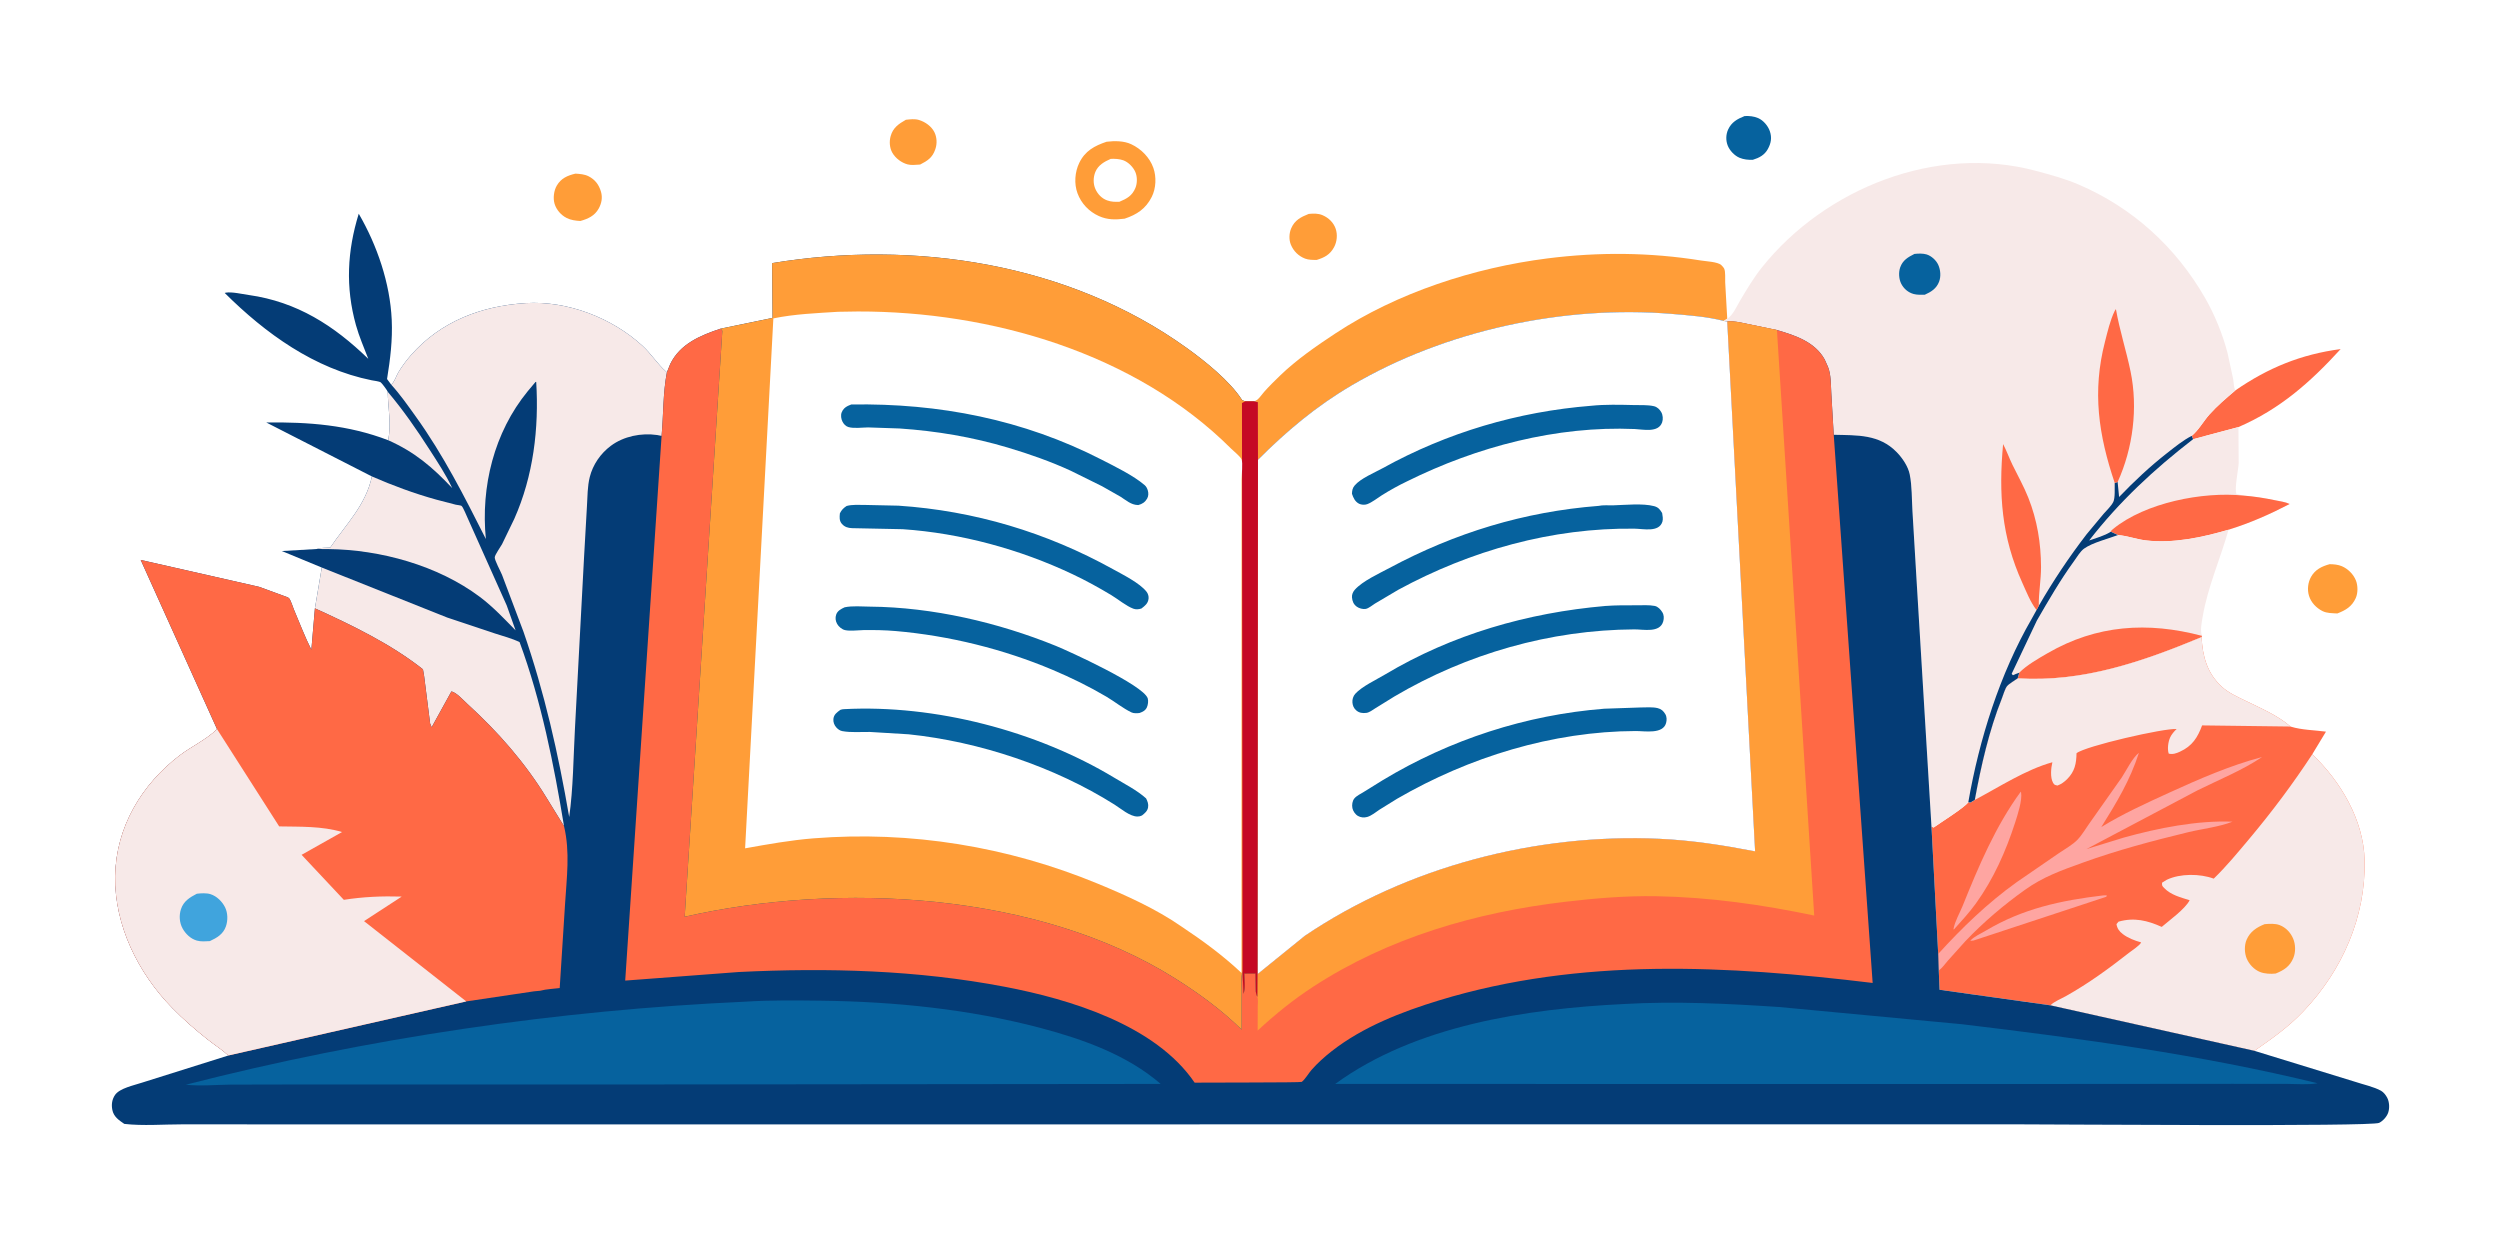 <svg version="1.1" xmlns="http://www.w3.org/2000/svg" style="display: block;" viewBox="0 0 2048 1024" width="2048" height="1024">
<path transform="translate(0,0)" fill="rgb(255,255,255)" d="M -0 -0 L 2048 0 L 2048 1024 L -0 1024 L -0 -0 z"/>
<path transform="translate(0,0)" fill="rgb(6,98,158)" d="M 1429.2 95.067 C 1432.93 94.889 1436.83 95.237 1440.29 96.751 C 1444.58 98.624 1448.36 103.104 1449.86 107.5 C 1451.67 112.791 1450.85 117.318 1448.21 122.11 C 1445.48 127.07 1441.12 129.317 1435.89 130.915 C 1432.23 131.045 1428.39 130.669 1424.99 129.234 C 1420.88 127.501 1416.9 123.297 1415.3 119.129 C 1413.72 115.004 1413.82 110.226 1415.64 106.196 C 1418.41 100.084 1423.25 97.411 1429.2 95.067 z"/>
<path transform="translate(0,0)" fill="rgb(255,157,56)" d="M 742.077 98.126 C 745.637 97.736 749.324 97.218 752.812 98.282 C 757.978 99.858 763.07 103.451 765.495 108.344 C 767.52 112.431 767.76 117.644 766.302 121.968 L 766.119 122.5 C 763.879 129.094 759.825 131.729 753.788 134.79 L 753.238 134.831 C 750.1 135.021 746.51 135.493 743.453 134.66 C 738.441 133.294 733.581 129.649 731.003 125.128 C 728.732 121.145 728.391 115.934 729.611 111.549 C 731.553 104.571 736.133 101.529 742.077 98.126 z"/>
<path transform="translate(0,0)" fill="rgb(255,157,56)" d="M 1072.1 175.237 C 1076.02 174.877 1079.81 174.715 1083.5 176.312 C 1088.41 178.437 1092.4 182.247 1094.17 187.354 C 1095.84 192.185 1095.28 198.026 1092.86 202.5 C 1089.54 208.626 1085.07 210.945 1078.65 212.943 C 1075.51 212.916 1072.08 212.988 1069.11 211.844 C 1063.73 209.769 1059.63 205.711 1057.45 200.365 C 1055.8 196.306 1056.02 191.093 1057.72 187.101 C 1060.6 180.348 1065.66 177.799 1072.1 175.237 z"/>
<path transform="translate(0,0)" fill="rgb(255,157,56)" d="M 471.373 142.238 C 474.992 142.464 478.862 142.725 482.148 144.401 C 487.485 147.121 490.635 151.307 492.308 157 C 493.722 161.816 492.859 166.542 490.442 170.881 C 487.133 176.821 481.731 179.272 475.438 181.03 C 471.594 180.821 467.642 180.32 464.174 178.562 C 459.62 176.253 455.73 171.818 454.287 166.892 C 452.945 162.309 453.717 156.119 456.154 151.987 C 459.687 145.994 464.906 143.804 471.373 142.238 z"/>
<path transform="translate(0,0)" fill="rgb(255,157,56)" d="M 1908.42 462.183 C 1911.76 462.2 1915.37 462.518 1918.46 463.843 C 1923.53 466.012 1927.99 470.478 1930.01 475.633 C 1931.63 479.78 1931.67 485.826 1929.84 489.917 C 1926.69 496.94 1921.61 499.884 1914.74 502.551 C 1910.66 502.287 1906.28 502.465 1902.55 500.579 C 1897.5 498.03 1893.25 493.6 1891.55 488.136 C 1889.96 483.056 1890.64 477.105 1893.25 472.5 C 1896.62 466.549 1902.07 463.924 1908.42 462.183 z"/>
<path transform="translate(0,0)" fill="rgb(255,105,69)" d="M 1831.2 319.83 C 1857.98 301.334 1884.96 290.256 1917.47 285.964 C 1892.63 313.121 1867.93 335.045 1833.72 349.862 L 1796.6 359.771 L 1795.45 357.05 C 1800.94 352.602 1805.13 345.008 1809.92 339.614 C 1816.31 332.427 1823.88 326.06 1831.2 319.83 z"/>
<path transform="translate(0,0)" fill="rgb(255,157,56)" d="M 906.508 116.118 C 913.035 115.333 920.656 115.307 926.727 118.157 C 934.842 121.966 941.824 128.984 944.84 137.542 C 947.433 144.898 947.047 154.283 943.533 161.263 C 938.622 171.014 931.308 175.815 921.289 179.143 C 913.774 180.073 907.256 180.167 900.196 176.99 C 892.065 173.331 885.779 166.69 882.686 158.32 C 879.807 150.527 880.5 140.967 884.097 133.5 C 888.87 123.592 896.625 119.457 906.508 116.118 z"/>
<path transform="translate(0,0)" fill="rgb(255,255,255)" d="M 909.946 130.133 C 913.252 130.009 917.048 130.179 920.185 131.307 C 924.338 132.8 928.384 136.943 930.093 140.965 C 931.717 144.785 931.717 150.06 930.143 153.91 C 927.515 160.337 923.187 162.728 917.019 165.286 C 913.529 165.44 910.327 165.366 907 164.172 C 902.612 162.598 899.284 159.126 897.38 154.904 C 895.422 150.564 895.521 145.246 897.307 140.877 C 899.585 135.299 904.678 132.405 909.946 130.133 z"/>
<path transform="translate(0,0)" fill="rgb(247,233,232)" d="M 1796.6 359.771 L 1833.72 349.862 L 1833.93 379.45 C 1833.71 384.581 1830.26 400.76 1832.12 404.598 L 1837.58 405.95 C 1846.52 406.662 1855.02 407.976 1863.79 409.813 C 1867.6 410.612 1872.18 411.163 1875.69 412.873 C 1859.57 421.25 1843.03 428.58 1825.64 433.923 C 1804.14 440.247 1780.19 445.402 1757.69 442.672 C 1750.15 441.756 1742.4 438.879 1735.02 438.315 L 1729.14 435.568 C 1724.14 438.891 1717.11 440.726 1711.42 442.779 C 1736.27 410.751 1764.63 384.49 1796.6 359.771 z"/>
<path transform="translate(0,0)" fill="rgb(255,105,69)" d="M 1729.14 435.568 C 1729.55 434.456 1730.33 433.926 1731.22 433.202 C 1757.51 411.796 1804.36 402.604 1837.58 405.95 C 1846.52 406.662 1855.02 407.976 1863.79 409.813 C 1867.6 410.612 1872.18 411.163 1875.69 412.873 C 1859.57 421.25 1843.03 428.58 1825.64 433.923 C 1804.14 440.247 1780.19 445.402 1757.69 442.672 C 1750.15 441.756 1742.4 438.879 1735.02 438.315 L 1729.14 435.568 z"/>
<path transform="translate(0,0)" fill="rgb(247,233,232)" d="M 1735.02 438.315 C 1742.4 438.879 1750.15 441.756 1757.69 442.672 C 1780.19 445.402 1804.14 440.247 1825.64 433.923 C 1818.98 457.655 1808.51 480.963 1804.42 505.295 C 1803.66 509.839 1802.15 516.573 1803.92 520.907 L 1803.54 521.936 C 1754.96 542.077 1706.44 559.06 1652.89 555.686 L 1654.15 551.1 C 1652.4 551.571 1650.68 552.445 1649 553.146 L 1647.95 552 L 1668.61 508.362 C 1678.15 491.829 1687.75 475.249 1698.97 459.78 C 1701.3 456.569 1704.12 451.707 1707.25 449.45 C 1714.06 444.543 1726.95 441.377 1735.02 438.315 z"/>
<path transform="translate(0,0)" fill="rgb(255,105,69)" d="M 1654.15 551.1 C 1660.39 544.794 1669.82 539.473 1677.5 535.031 C 1717.57 511.85 1759.34 509.114 1803.92 520.907 L 1803.54 521.936 C 1754.96 542.077 1706.44 559.06 1652.89 555.686 L 1654.15 551.1 z"/>
<path transform="translate(0,0)" fill="rgb(255,157,56)" d="M 1027.16 328.781 C 1030.6 328.178 1033.23 323.688 1035.47 321.149 C 1039.62 316.449 1044.16 311.993 1048.67 307.638 C 1062.09 294.672 1078.5 283.309 1094.1 273.046 C 1144.84 239.656 1207.67 219.294 1267.7 211.682 C 1309.76 206.35 1351.74 206.689 1393.6 213.43 C 1397.7 214.089 1407 214.478 1410 217.075 C 1410.76 217.736 1412.09 219.273 1412.5 220.19 C 1413.61 222.69 1413.17 228.493 1413.28 231.369 L 1414.95 261.04 L 1412.11 262.908 C 1398.59 259.382 1383.69 258.337 1369.76 257.172 C 1281.13 249.764 1184.14 270.559 1107.38 315.635 C 1078.44 332.627 1054.12 352.992 1030.53 376.658 L 1030.4 329.505 L 1027.16 328.781 z"/>
<path transform="translate(0,0)" fill="rgb(255,105,69)" d="M 1652.89 555.686 C 1706.44 559.06 1754.96 542.077 1803.54 521.936 C 1804.32 537.663 1808.11 551.618 1820.18 562.63 C 1825.64 567.616 1832.8 570.79 1839.39 574.014 C 1851.67 580.027 1866.1 586.135 1876.37 595.173 L 1876.83 595.324 C 1885.47 598.008 1896.35 598.146 1905.43 599.363 L 1894.2 617.934 C 1917.45 640.038 1936.3 671.775 1937.08 704.596 C 1938.18 751.049 1918.72 795.176 1886.77 828.65 C 1874.18 841.841 1861.57 850.528 1846.83 860.841 L 1679.64 823.562 L 1588.89 810.825 L 1588.24 795.027 L 1587.77 781.478 L 1582.26 677.1 L 1584 677.928 C 1588.85 674.41 1610.54 660.843 1612.46 657.025 L 1613.91 657.569 L 1617.73 655.297 C 1622.96 627.093 1629.34 598.738 1639.97 572 C 1640.96 569.512 1642.52 564.006 1644.19 562.065 C 1646.14 559.811 1650.39 557.519 1652.89 555.686 z"/>
<path transform="translate(0,0)" fill="rgb(254,165,161)" d="M 1723.02 733.5 L 1725.89 733.434 L 1725.5 734.635 L 1616.67 770.5 L 1614.09 770.745 L 1614.34 770.377 C 1616.75 767.463 1623.55 764.283 1626.97 762.26 C 1657.35 744.238 1688.37 737.622 1723.02 733.5 z"/>
<path transform="translate(0,0)" fill="rgb(254,165,161)" d="M 1655.44 648.5 L 1655.69 649.281 C 1656.73 655.592 1652.83 667.549 1650.8 673.818 C 1643.14 697.479 1633.21 719.894 1618.61 740.172 C 1613.18 747.716 1606.75 754.56 1600.58 761.5 L 1600.31 761 C 1601.47 754.599 1605.36 748.136 1607.8 742.082 C 1620.88 709.647 1634.66 676.889 1655.44 648.5 z"/>
<path transform="translate(0,0)" fill="rgb(254,165,161)" d="M 1587.77 781.478 C 1607.46 759.808 1628.15 739.837 1652 722.731 L 1686.72 698.856 C 1691.62 695.482 1698.01 692.03 1702.06 687.71 C 1705.99 683.531 1709.15 677.883 1712.54 673.223 L 1738.1 636.976 C 1741.73 631.482 1747.07 620.493 1752.19 616.726 C 1744.99 639.205 1733.8 657.654 1721.38 677.533 C 1738.78 666.805 1758.02 658.027 1776.61 649.546 C 1801.09 638.371 1827.01 626.997 1853.09 620.159 C 1837.02 630.997 1817.62 638.808 1800.23 647.435 L 1709.25 695.555 L 1739.74 686.169 C 1767.64 678.408 1799.85 671.932 1828.87 673.128 C 1817.65 677.511 1804.14 678.924 1792.3 681.802 C 1763 688.922 1734.43 696.49 1706.04 706.749 C 1688.74 713.001 1673.87 718.203 1658.79 728.988 C 1641.09 741.642 1625.21 755.143 1610.16 770.871 L 1595.8 786.853 C 1593.51 789.494 1591.07 792.993 1588.24 795.027 L 1587.77 781.478 z"/>
<path transform="translate(0,0)" fill="rgb(247,233,232)" d="M 1652.89 555.686 C 1706.44 559.06 1754.96 542.077 1803.54 521.936 C 1804.32 537.663 1808.11 551.618 1820.18 562.63 C 1825.64 567.616 1832.8 570.79 1839.39 574.014 C 1851.67 580.027 1866.1 586.135 1876.37 595.173 L 1803.97 594.251 C 1800.26 604.183 1795.98 611.116 1785.83 615.77 C 1782.69 617.208 1779.96 618.163 1776.62 617.367 C 1775.35 613.636 1776.15 607.679 1777.79 604.103 C 1778.92 601.615 1781.1 599.076 1783.09 597.218 C 1772.92 596.366 1708.16 611.215 1701.09 617.047 C 1700.96 625.372 1699.69 631.974 1693.48 638.175 C 1691.07 640.581 1688.69 642.327 1685.5 643.524 C 1683.52 643.035 1682.94 643.166 1681.87 641.267 C 1679.38 636.86 1680.21 629.095 1681.31 624.425 C 1659.52 630.466 1637.65 644.771 1617.73 655.297 C 1622.96 627.093 1629.34 598.738 1639.97 572 C 1640.96 569.512 1642.52 564.006 1644.19 562.065 C 1646.14 559.811 1650.39 557.519 1652.89 555.686 z"/>
<path transform="translate(0,0)" fill="rgb(247,233,232)" d="M 1813.49 719.791 C 1823.86 709.738 1833.13 698.472 1842.41 687.423 C 1861.09 665.162 1878.27 642.242 1894.2 617.934 C 1917.45 640.038 1936.3 671.775 1937.08 704.596 C 1938.18 751.049 1918.72 795.176 1886.77 828.65 C 1874.18 841.841 1861.57 850.528 1846.83 860.841 L 1679.64 823.562 C 1682.99 820.314 1688.63 818.132 1692.75 815.815 C 1711.07 805.498 1727.5 793.525 1744.01 780.573 C 1746.19 778.868 1753.4 774.139 1754 772.001 C 1748.85 770.594 1743.23 768.461 1738.99 765.18 C 1736.06 762.923 1734.36 760.599 1733.83 757 L 1735.5 755.021 C 1748.27 751.405 1759.08 754.012 1770.89 759.316 C 1777.13 753.94 1790.09 744.645 1793.76 737.472 C 1786.33 735.114 1778.47 733.233 1772.86 727.446 C 1771.1 725.632 1771.1 725.596 1771.14 723.114 L 1774.99 720.733 C 1785.92 715.476 1802.37 715.621 1813.49 719.791 z"/>
<path transform="translate(0,0)" fill="rgb(255,157,56)" d="M 1855.19 757.072 C 1859.17 756.768 1863.69 756.396 1867.47 757.841 C 1872.49 759.767 1876.39 763.865 1878.5 768.788 C 1880.58 773.628 1880.73 779.95 1878.68 784.829 C 1875.76 791.797 1871.03 794.756 1864.26 797.521 C 1860.15 797.991 1855.23 797.771 1851.37 796.233 C 1846.66 794.362 1842.49 789.963 1840.53 785.325 C 1838.59 780.74 1838.45 774.406 1840.42 769.824 C 1843.29 763.137 1848.72 759.631 1855.19 757.072 z"/>
<path transform="translate(0,0)" fill="rgb(247,233,232)" d="M 1414.95 261.04 C 1419.65 258.333 1422.74 250.849 1425.57 246.095 C 1431.16 236.741 1436.67 227.402 1443.5 218.881 C 1495.31 154.23 1585.99 118.039 1667.73 139.955 C 1679.53 143.118 1691.51 146.334 1702.76 151.15 C 1747.06 170.109 1782.49 202.405 1806.41 244.101 C 1814.34 257.931 1820.77 273.762 1824.81 289.183 L 1829.44 310.634 C 1829.91 313.308 1829.87 317.573 1831.2 319.83 C 1823.88 326.06 1816.31 332.427 1809.92 339.614 C 1805.13 345.008 1800.94 352.602 1795.45 357.05 L 1796.6 359.771 C 1764.63 384.49 1736.27 410.751 1711.42 442.779 C 1717.11 440.726 1724.14 438.891 1729.14 435.568 L 1735.02 438.315 C 1726.95 441.377 1714.06 444.543 1707.25 449.45 C 1704.12 451.707 1701.3 456.569 1698.97 459.78 C 1687.75 475.249 1678.15 491.829 1668.61 508.362 L 1647.95 552 L 1649 553.146 C 1650.68 552.445 1652.4 551.571 1654.15 551.1 L 1652.89 555.686 C 1650.39 557.519 1646.14 559.811 1644.19 562.065 C 1642.52 564.006 1640.96 569.512 1639.97 572 C 1629.34 598.738 1622.96 627.093 1617.73 655.297 L 1613.91 657.569 L 1612.46 657.025 C 1610.54 660.843 1588.85 674.41 1584 677.928 L 1582.26 677.1 L 1570.32 479.834 L 1566.68 418.804 C 1566.1 409.059 1566.36 398.143 1564.44 388.603 C 1563.12 382.073 1558.48 375.262 1553.91 370.534 C 1539.46 355.568 1521.37 356.652 1502.19 356.17 L 1500.18 321.631 C 1499.8 314.904 1500.02 306.985 1497.53 300.675 L 1494.78 294.504 C 1486.83 280.034 1470.45 274.669 1455.65 270.363 L 1431.17 265.297 C 1425.87 264.235 1420.38 262.751 1414.95 263.405 L 1412.11 262.908 L 1414.95 261.04 z"/>
<path transform="translate(0,0)" fill="rgb(6,98,158)" d="M 1568.29 208.021 C 1571.27 207.661 1575.35 207.524 1578.22 208.413 C 1582.19 209.638 1586.08 213.161 1587.8 216.926 C 1589.7 221.076 1590.14 226.539 1588.48 230.83 C 1586.32 236.411 1582 239.109 1576.77 241.448 C 1573.8 241.467 1570.5 241.643 1567.61 240.836 C 1563.16 239.59 1559.64 236.579 1557.52 232.5 C 1555.52 228.645 1555.21 223.059 1556.66 218.982 C 1558.74 213.142 1563.07 210.655 1568.29 208.021 z"/>
<path transform="translate(0,0)" fill="rgb(4,60,118)" d="M 1734.77 394.858 L 1735.96 407.138 C 1748.45 394.151 1761.1 382.249 1775.3 371.137 C 1781.74 366.102 1788.16 360.799 1795.45 357.05 L 1796.6 359.771 C 1764.63 384.49 1736.27 410.751 1711.42 442.779 C 1717.11 440.726 1724.14 438.891 1729.14 435.568 L 1735.02 438.315 C 1726.95 441.377 1714.06 444.543 1707.25 449.45 C 1704.12 451.707 1701.3 456.569 1698.97 459.78 C 1687.75 475.249 1678.15 491.829 1668.61 508.362 L 1647.95 552 L 1649 553.146 C 1650.68 552.445 1652.4 551.571 1654.15 551.1 L 1652.89 555.686 C 1650.39 557.519 1646.14 559.811 1644.19 562.065 C 1642.52 564.006 1640.96 569.512 1639.97 572 C 1629.34 598.738 1622.96 627.093 1617.73 655.297 L 1613.91 657.569 L 1612.46 657.025 C 1621.4 605.701 1638.22 552.021 1664.5 506.69 L 1668.32 499.76 L 1670.17 496.293 C 1682 475.745 1694.89 456.458 1709.34 437.68 L 1723.22 420.996 C 1725.77 418.096 1729.42 414.669 1731.19 411.244 C 1732.85 408.04 1732.23 399.413 1732.37 395.605 L 1734.77 394.858 z"/>
<path transform="translate(0,0)" fill="rgb(255,105,69)" d="M 1668.32 499.76 C 1663.34 493.351 1660.04 484.83 1656.69 477.447 C 1639.56 439.686 1637.21 404.487 1640.94 363.799 C 1643.83 369.269 1645.87 375.125 1648.57 380.689 C 1652.94 389.667 1657.95 398.5 1661.62 407.784 C 1668.86 426.066 1671.96 444.946 1672.01 464.55 C 1672.04 475.233 1670.01 485.712 1670.17 496.293 L 1668.32 499.76 z"/>
<path transform="translate(0,0)" fill="rgb(255,105,69)" d="M 1732.37 395.605 C 1719.1 356.151 1713.86 320.827 1724.39 279.973 C 1726.52 271.727 1728.64 262.285 1732.42 254.623 C 1732.69 254.081 1733 253.676 1733.36 253.201 C 1736.37 270.534 1741.81 287.147 1745.36 304.332 C 1751.53 334.182 1747.37 367.12 1734.77 394.858 L 1732.37 395.605 z"/>
<path transform="translate(0,0)" fill="rgb(4,60,118)" d="M 317.616 320.926 C 317.299 319.854 312.874 313.908 311.926 313.259 C 310.582 312.34 306.202 311.873 304.553 311.542 C 257.526 302.098 217.468 273.197 184.073 239.991 L 185.038 239.739 C 189.974 238.916 198.743 240.95 203.843 241.671 C 243.352 247.257 273.581 266.691 301.701 293.963 C 298.184 284.761 294.239 275.876 291.589 266.349 C 282.921 235.181 284.446 205.717 293.882 175.075 C 308.945 200.995 319.534 231.911 320.902 262.006 C 321.655 278.583 319.713 294.166 317.071 310.5 L 320.46 315.096 C 323.347 312.641 324.401 308.215 326.36 304.962 C 329.26 300.147 332.838 295.298 336.54 291.064 C 360.814 263.302 394.57 250.509 430.733 248.303 C 464.862 246.221 501.39 260.39 526.4 283.356 C 533.483 289.86 538.796 298.476 545.878 304.63 L 546.322 305.003 L 549.048 298.228 C 557.143 281.644 573.748 274.801 590.228 269.256 L 632.874 260.427 L 632.529 215.545 C 748.705 196.348 875.164 215.352 972.141 285.028 C 986.932 295.655 1007.64 312.159 1017.53 327.75 L 1020.04 328.771 L 1027.16 328.781 L 1030.4 329.505 L 1030.53 376.658 C 1054.12 352.992 1078.44 332.627 1107.38 315.635 C 1184.14 270.559 1281.13 249.764 1369.76 257.172 C 1383.69 258.337 1398.59 259.382 1412.11 262.908 L 1414.95 263.405 C 1420.38 262.751 1425.87 264.235 1431.17 265.297 L 1455.65 270.363 C 1470.45 274.669 1486.83 280.034 1494.78 294.504 L 1497.53 300.675 C 1500.02 306.985 1499.8 314.904 1500.18 321.631 L 1502.19 356.17 C 1521.37 356.652 1539.46 355.568 1553.91 370.534 C 1558.48 375.262 1563.12 382.073 1564.44 388.603 C 1566.36 398.143 1566.1 409.059 1566.68 418.804 L 1570.32 479.834 L 1582.26 677.1 L 1587.77 781.478 L 1588.24 795.027 L 1588.89 810.825 L 1679.64 823.562 L 1846.83 860.841 L 1929.4 886.226 C 1935.87 888.419 1944.75 890.296 1950.55 893.562 C 1952.67 894.754 1954.43 897.073 1955.56 899.186 C 1957.42 902.673 1957.66 907.826 1956.38 911.547 C 1955.24 914.831 1952.08 918.347 1948.95 919.861 C 1942.34 923.06 1682.04 921.052 1653.49 921.059 L 578.86 921.094 L 249.384 921.102 L 149.547 921.06 C 134.086 921.051 117.056 922.465 101.823 920.695 C 97.405 917.694 93.119 914.825 92.027 909.242 C 91.174 904.876 91.708 900.703 94.224 897.009 C 98.048 891.397 109.985 889.056 116.323 886.909 L 187.119 864.641 C 181.944 859.88 175.852 856.039 170.314 851.669 C 159.966 843.504 150.434 835.234 141.205 825.799 C 113.339 797.313 93.677 758.054 94.352 717.616 C 95.018 677.683 116.026 642.576 147.424 618.686 C 156.49 611.789 169.41 605.653 177.323 597.758 L 177.78 597.281 L 115.258 458.706 L 212.155 480.7 L 231.421 487.748 C 232.467 488.176 236.001 489.224 236.688 489.952 C 238.211 491.564 239.869 497.238 240.805 499.427 C 245.506 510.416 249.667 521.587 255.073 532.266 L 257.97 498.346 L 263.603 464.935 L 230.876 451.408 L 259.433 449.745 C 262.641 448.566 267.059 448.793 270.5 448.588 C 283.565 429.264 299.622 413.871 304.659 390.308 L 218.123 346.09 C 252.89 345.673 285.2 348.061 317.997 360.625 C 320.707 347.538 317.837 334.096 317.616 320.926 z"/>
<path transform="translate(0,0)" fill="rgb(247,233,232)" d="M 317.616 320.926 C 330.333 335.984 341.151 351.611 351.793 368.174 C 358.378 378.422 365.307 388.819 370.465 399.879 C 354.296 382.702 339.77 370.294 317.997 360.625 C 320.707 347.538 317.837 334.096 317.616 320.926 z"/>
<path transform="translate(0,0)" fill="rgb(247,233,232)" d="M 304.659 390.308 C 321.858 397.786 339.35 404.287 357.432 409.299 L 373.466 413.47 C 374.334 413.663 377.566 413.99 378.069 414.416 C 379.529 415.651 382.089 422.412 383.127 424.477 L 415.118 496 L 422.373 516.408 C 413.023 506.868 403.813 497.011 393.094 488.977 C 358.664 463.171 311.479 450.231 268.812 449.8 L 259.433 449.745 C 262.641 448.566 267.059 448.793 270.5 448.588 C 283.565 429.264 299.622 413.871 304.659 390.308 z"/>
<path transform="translate(0,0)" fill="rgb(247,233,232)" d="M 263.603 464.935 L 366.281 505.864 L 405.436 518.934 C 412.061 521.118 419.44 522.963 425.668 526.04 C 443.397 574.171 453.746 626.359 462.063 676.838 L 448.002 654 C 430.253 624.92 408.027 599.545 382.883 576.659 C 379.525 573.604 374.135 567.439 369.815 566.39 L 353.609 595.777 L 352.376 592.755 L 347.441 553.799 L 346.5 548.329 C 320.06 527.428 288.467 512.258 257.97 498.346 L 263.603 464.935 z"/>
<path transform="translate(0,0)" fill="rgb(247,233,232)" d="M 320.46 315.096 C 323.347 312.641 324.401 308.215 326.36 304.962 C 329.26 300.147 332.838 295.298 336.54 291.064 C 360.814 263.302 394.57 250.509 430.733 248.303 C 464.862 246.221 501.39 260.39 526.4 283.356 C 533.483 289.86 538.796 298.476 545.878 304.63 L 546.322 305.003 C 543.05 321.812 543.538 340.002 541.979 357.096 L 538.384 356.379 C 525.385 354.491 510.985 357.317 500.377 365.236 C 491.985 371.501 485.682 380.615 483.126 390.811 C 481.224 398.398 481.296 406.894 480.823 414.693 L 478.455 456.491 L 471.001 596.776 C 469.689 620.77 469.623 645.515 466.289 669.312 C 457.364 617.479 446.085 567.31 428.842 517.53 L 411.226 470.844 C 410.098 468.071 405.116 458.908 405.293 456.531 C 405.45 454.432 410.115 447.91 411.26 445.817 L 421.3 425.06 C 436.922 389.955 441.599 350.919 439.264 312.865 L 438.71 312.884 L 432.268 320.561 C 404.702 354.257 393.772 398.739 398.028 441.56 C 380.37 406.676 363.384 372.908 340.48 341.045 C 334.126 332.208 327.824 323.129 320.46 315.096 z"/>
<path transform="translate(0,0)" fill="rgb(6,98,158)" d="M 1330.05 822.503 C 1372.26 820.034 1415.46 822.155 1457.59 824.961 L 1607.24 839.049 C 1704.67 850.705 1803.15 864.07 1898.55 887.412 C 1890.55 888.772 1881.59 887.951 1873.48 887.919 L 1828.77 887.876 L 1662.5 888.014 L 1093.78 887.975 C 1159.76 839.914 1250.45 826.453 1330.05 822.503 z"/>
<path transform="translate(0,0)" fill="rgb(6,98,158)" d="M 610.608 820.567 C 631.126 819.244 652.027 819.515 672.581 819.766 C 732.713 820.502 793.99 826.686 852.215 842.059 C 886.916 851.221 923.323 864.143 950.828 887.954 L 490.5 888.422 L 254.305 888.371 L 189.066 888.515 C 177.078 888.643 164.123 889.88 152.246 888.587 C 301.454 850.35 456.747 827.497 610.608 820.567 z"/>
<path transform="translate(0,0)" fill="rgb(255,105,69)" d="M 177.78 597.281 L 115.258 458.706 L 212.155 480.7 L 231.421 487.748 C 232.467 488.176 236.001 489.224 236.688 489.952 C 238.211 491.564 239.869 497.238 240.805 499.427 C 245.506 510.416 249.667 521.587 255.073 532.266 L 257.97 498.346 C 288.467 512.258 320.06 527.428 346.5 548.329 L 347.441 553.799 L 352.376 592.755 L 353.609 595.777 L 369.815 566.39 C 374.135 567.439 379.525 573.604 382.883 576.659 C 408.027 599.545 430.253 624.92 448.002 654 L 462.063 676.838 C 467.126 698.038 464.212 719.088 462.892 740.611 L 458.509 809.414 C 453.49 810.083 447.405 810.251 442.592 811.612 L 437.398 812.101 L 381.96 820.362 L 187.119 864.641 C 181.944 859.88 175.852 856.039 170.314 851.669 C 159.966 843.504 150.434 835.234 141.205 825.799 C 113.339 797.313 93.677 758.054 94.352 717.616 C 95.018 677.683 116.026 642.576 147.424 618.686 C 156.49 611.789 169.41 605.653 177.323 597.758 L 177.78 597.281 z"/>
<path transform="translate(0,0)" fill="rgb(247,233,232)" d="M 177.78 597.281 L 228.703 676.984 C 245.744 677.328 263.683 676.649 280.223 681.601 L 247.063 700.273 L 281.668 737.146 C 297.171 734.662 313.418 733.97 329.105 734.478 L 298.209 754.581 L 381.96 820.362 L 187.119 864.641 C 181.944 859.88 175.852 856.039 170.314 851.669 C 159.966 843.504 150.434 835.234 141.205 825.799 C 113.339 797.313 93.677 758.054 94.352 717.616 C 95.018 677.683 116.026 642.576 147.424 618.686 C 156.49 611.789 169.41 605.653 177.323 597.758 L 177.78 597.281 z"/>
<path transform="translate(0,0)" fill="rgb(64,164,221)" d="M 161.234 732.146 C 164.594 731.731 169.181 731.475 172.418 732.489 C 177.559 734.099 182.094 738.585 184.416 743.359 C 186.661 747.975 186.748 754.038 185.076 758.867 C 182.854 765.281 177.716 768.272 171.873 770.968 C 168.382 771.146 164.627 771.496 161.226 770.523 C 156.199 769.086 152.036 765.064 149.552 760.566 C 146.96 755.873 146.581 749.895 148.23 744.825 C 150.372 738.238 155.452 735.145 161.234 732.146 z"/>
<path transform="translate(0,0)" fill="rgb(255,105,69)" d="M 1414.95 263.405 C 1420.38 262.751 1425.87 264.235 1431.17 265.297 L 1455.65 270.363 C 1470.45 274.669 1486.83 280.034 1494.78 294.504 L 1497.53 300.675 C 1500.02 306.985 1499.8 314.904 1500.18 321.631 L 1502.19 356.17 L 1534.08 805.233 C 1415.46 790.869 1294.71 784.174 1178.97 819.484 C 1148.43 828.8 1116.3 841.211 1090.95 861.113 C 1085.03 865.761 1079.39 870.798 1074.42 876.457 C 1072.04 879.168 1069.13 884.227 1066.41 886.279 C 1065.51 886.954 987.948 886.731 978.642 886.91 C 946.575 839.715 876.672 818.591 823.07 808.356 C 751.183 794.629 678.089 792.688 605.158 796.275 L 512.171 803.3 L 541.979 357.096 C 543.538 340.002 543.05 321.812 546.322 305.003 L 549.048 298.228 C 557.143 281.644 573.748 274.801 590.228 269.256 L 591.744 271 L 560.903 750.986 C 687.441 722.19 850.174 730.844 962.375 801.342 C 981.984 813.664 1000.6 827.233 1017.17 843.477 L 1017.17 811.956 C 1017.18 806.931 1016.45 800.546 1017.88 795.736 L 1018.69 814.081 C 1020.36 809.33 1019.41 802.591 1019.32 797.557 L 1028.51 797.5 L 1028.72 810.737 C 1028.63 813.028 1029.2 814.585 1030.02 816.686 L 1030.11 798.081 L 1068.96 766.608 C 1152.92 709.887 1258.54 682.566 1359.49 687.166 C 1386.03 688.376 1411.74 692.408 1437.79 697.448 L 1414.95 263.405 z"/>
<path transform="translate(0,0)" fill="rgb(255,157,56)" d="M 1414.95 263.405 C 1420.38 262.751 1425.87 264.235 1431.17 265.297 L 1455.65 270.363 L 1486.2 750.018 C 1443.59 741.08 1400.6 734.957 1357 734.183 C 1332.01 733.74 1306.9 735.831 1282.1 738.763 C 1209.33 747.367 1137.62 768.016 1075.77 808.303 C 1059.2 819.101 1044.78 830.845 1030.27 844.223 L 1030.34 824.25 C 1030.35 822.083 1030.84 818.666 1030.02 816.686 L 1030.11 798.081 L 1068.96 766.608 C 1152.92 709.887 1258.54 682.566 1359.49 687.166 C 1386.03 688.376 1411.74 692.408 1437.79 697.448 L 1414.95 263.405 z"/>
<path transform="translate(0,0)" fill="rgb(255,255,255)" d="M 1030.53 376.658 C 1054.12 352.992 1078.44 332.627 1107.38 315.635 C 1184.14 270.559 1281.13 249.764 1369.76 257.172 C 1383.69 258.337 1398.59 259.382 1412.11 262.908 L 1414.95 263.405 L 1437.79 697.448 C 1411.74 692.408 1386.03 688.376 1359.49 687.166 C 1258.54 682.566 1152.92 709.887 1068.96 766.608 L 1030.11 798.081 L 1030.53 376.658 z"/>
<path transform="translate(0,0)" fill="rgb(6,98,158)" d="M 1303.52 332.408 C 1314.91 331.232 1326.97 331.552 1338.41 331.825 C 1343.63 331.949 1349.81 331.578 1354.88 332.748 C 1357.56 333.368 1359.61 335.348 1360.94 337.702 C 1362.25 340.025 1362.52 343.447 1361.63 345.97 C 1358.55 354.76 1346.09 351.756 1339.12 351.459 C 1275.06 348.725 1209.79 365.997 1152.68 394.312 C 1145.72 397.625 1138.62 401.577 1132.08 405.678 C 1128.27 408.064 1124.1 411.517 1119.94 413.039 C 1118 413.749 1115.12 413.586 1113.32 412.646 C 1110.04 410.933 1108.63 407.834 1107.53 404.5 C 1107.63 401.818 1107.94 399.859 1109.71 397.743 C 1114.61 391.869 1126.03 387.221 1132.78 383.488 C 1185.54 354.326 1243.48 337.193 1303.52 332.408 z"/>
<path transform="translate(0,0)" fill="rgb(6,98,158)" d="M 1309.58 414.418 C 1312.93 413.633 1317.97 414.071 1321.49 413.97 C 1331.24 413.69 1345.73 412.173 1355.04 414.635 C 1358.52 415.555 1359.88 417.401 1361.63 420.289 C 1361.98 422.539 1362.54 425.169 1361.84 427.389 C 1359.03 436.331 1346.21 433.18 1339.01 433.087 C 1271.43 432.205 1204.68 451 1145.5 483.132 L 1126.33 494.477 C 1124.13 495.813 1121.3 498.353 1118.77 498.828 C 1116.59 499.238 1113.3 498.359 1111.5 497.019 C 1108.79 495.008 1107.83 492.599 1107.54 489.337 C 1107.34 487.039 1108.39 484.74 1109.91 483.054 C 1116.31 475.934 1129.66 469.875 1138.2 465.303 C 1192 436.472 1248.62 419.146 1309.58 414.418 z"/>
<path transform="translate(0,0)" fill="rgb(6,98,158)" d="M 1314.19 580.576 L 1343.92 579.558 C 1348.32 579.541 1353.76 579.044 1358 580.107 C 1361.02 580.863 1362.63 582.423 1364.21 585.009 C 1365.5 587.134 1365.5 589.916 1364.86 592.27 C 1362.31 601.652 1347.44 598.837 1340 598.86 C 1271.74 599.066 1203.42 620.223 1144.6 654.282 L 1130.11 663.256 C 1127.11 665.271 1123.5 668.283 1120 669.259 C 1117.42 669.977 1114.74 669.748 1112.4 668.406 C 1110.26 667.177 1108.34 664.4 1107.88 661.995 C 1107.36 659.352 1107.83 656.075 1109.54 654.022 C 1111.29 651.931 1114.79 650.234 1117.11 648.803 L 1132.66 639.164 C 1187.8 605.894 1250.02 585.64 1314.19 580.576 z"/>
<path transform="translate(0,0)" fill="rgb(6,98,158)" d="M 1315.09 496.411 C 1323.65 495.775 1332.27 495.827 1340.85 495.852 C 1345.58 495.866 1350.85 495.474 1355.5 496.374 C 1358.19 496.896 1360.35 499.241 1361.74 501.495 C 1363.15 503.774 1363.24 506.462 1362.53 509.009 C 1359.82 518.72 1346.5 515.552 1338.82 515.594 C 1269.83 515.972 1201.72 535.544 1142.39 570.493 L 1126.55 580.287 C 1124.36 581.652 1121.85 583.691 1119.24 584.01 C 1116.17 584.385 1113.39 584.014 1111 581.92 C 1109.03 580.201 1108.14 578.106 1107.91 575.549 C 1107.69 573.041 1108.51 570.269 1110.19 568.397 C 1115.61 562.358 1127.36 556.889 1134.53 552.604 C 1189.69 519.659 1251.39 501.949 1315.09 496.411 z"/>
<path transform="translate(0,0)" fill="rgb(255,157,56)" d="M 590.228 269.256 L 632.874 260.427 L 632.529 215.545 C 748.705 196.348 875.164 215.352 972.141 285.028 C 986.932 295.655 1007.64 312.159 1017.53 327.75 L 1020.04 328.771 L 1027.16 328.781 L 1030.4 329.505 L 1030.53 376.658 L 1030.11 798.081 L 1030.02 816.686 C 1029.2 814.585 1028.63 813.028 1028.72 810.737 L 1028.51 797.5 L 1019.32 797.557 C 1019.41 802.591 1020.36 809.33 1018.69 814.081 L 1017.88 795.736 C 1016.45 800.546 1017.18 806.931 1017.17 811.956 L 1017.17 843.477 C 1000.6 827.233 981.984 813.664 962.375 801.342 C 850.174 730.844 687.441 722.19 560.903 750.986 L 591.744 271 L 590.228 269.256 z"/>
<path transform="translate(0,0)" fill="rgb(197,9,36)" d="M 1020.04 328.771 L 1027.16 328.781 L 1030.4 329.505 L 1030.53 376.658 L 1030.11 798.081 L 1030.02 816.686 C 1029.2 814.585 1028.63 813.028 1028.72 810.737 L 1028.51 797.5 L 1019.32 797.557 C 1019.41 802.591 1020.36 809.33 1018.69 814.081 L 1017.88 795.736 L 1017.42 330.198 L 1020.04 328.771 z"/>
<path transform="translate(0,0)" fill="rgb(255,255,255)" d="M 686.557 255.416 L 702.746 255.163 C 811.576 254.959 930.042 289.218 1008.54 367.538 C 1010.56 369.549 1016.28 374.127 1017.12 376.39 C 1018.23 379.358 1017.12 389.044 1017.12 392.684 L 1017.11 453.519 L 1017.07 797.052 C 1001.73 782.638 985.216 770.543 967.72 758.91 C 946.987 744.525 922.405 733.44 899.175 723.854 C 825.515 693.454 746.07 680.449 666.547 686.759 C 647.647 688.258 629.034 691.601 610.395 694.954 L 633.537 260.829 C 650.744 257.237 669.044 256.538 686.557 255.416 z"/>
<path transform="translate(0,0)" fill="rgb(6,98,158)" d="M 697.336 331.351 C 769.202 330.206 838.167 343.576 902.482 376.575 C 913.483 382.22 928.337 389.428 937.651 397.368 C 938.996 398.515 939.786 400.075 940.281 401.744 C 940.938 403.959 940.893 406.467 939.704 408.5 C 937.988 411.432 935.713 412.893 932.5 413.74 L 932.08 413.714 C 926.555 413.599 922.401 409.731 917.892 406.884 L 902.828 398.332 L 877.215 385.667 C 860.838 378.105 843.132 371.914 825.858 366.742 C 796.819 358.048 767.147 353.05 736.931 351.012 L 711.142 350.14 C 706.345 350.178 699.409 351.195 694.923 349.816 C 692.803 349.164 691.174 347.39 690.183 345.454 C 689.037 343.218 688.587 340.241 689.489 337.863 C 690.427 335.392 692.252 333.608 694.605 332.493 L 697.336 331.351 z"/>
<path transform="translate(0,0)" fill="rgb(6,98,158)" d="M 693.542 414.5 C 698.124 413.194 703.945 413.648 708.698 413.648 L 736.066 414.246 C 798.138 418.401 857.311 436.123 911.709 466.245 C 919.816 470.734 933.716 477.629 939.278 484.776 C 940.48 486.319 941.141 488.495 940.904 490.455 C 940.421 494.462 937.959 496.234 935.044 498.5 C 932.851 499.193 930.619 499.448 928.42 498.634 C 922.588 496.474 915.878 490.851 910.465 487.584 C 900.135 481.349 889.5 475.523 878.592 470.36 C 835.462 449.944 787.198 436.782 739.551 433.522 L 698 432.668 C 694.75 432.554 691.952 431.722 689.743 429.237 C 687.447 426.653 687.724 423.711 688.042 420.5 C 689.546 417.603 690.851 416.294 693.542 414.5 z"/>
<path transform="translate(0,0)" fill="rgb(6,98,158)" d="M 691.92 497.5 C 698.331 496.14 706.127 496.899 712.693 496.957 C 763.988 497.407 817.594 509.877 865 529.12 C 874.883 533.131 936.622 561.17 940.219 572.072 C 940.893 574.116 940.419 577.565 939.514 579.501 C 938.28 582.143 936.073 583.128 933.5 584.088 C 931.512 584.341 928.8 584.5 926.937 583.614 C 919.936 580.285 913.019 574.635 906.244 570.645 C 892.118 562.328 877.476 555.154 862.381 548.78 C 821.97 531.716 777.491 520.743 733.823 516.96 C 724.939 516.19 716.131 516.041 707.218 516.177 C 702.81 516.244 696.393 517.156 692.169 516.17 C 689.685 515.591 686.995 513.332 685.758 511.084 C 684.441 508.689 684.112 506.068 684.995 503.487 C 686.09 500.284 689.077 498.82 691.92 497.5 z"/>
<path transform="translate(0,0)" fill="rgb(6,98,158)" d="M 688.454 581.5 C 689.489 581.116 690.324 580.991 691.427 580.933 C 765.837 577.047 849.134 598.705 912.763 637.07 C 921.393 642.273 931.419 647.333 938.896 654.061 C 940.079 656.429 940.984 658.746 940.5 661.469 C 939.959 664.51 937.769 666.244 935.5 668.045 C 934.242 668.673 933.19 668.879 931.794 668.89 C 925.633 668.941 918.078 662.315 912.998 659.116 C 863.695 628.064 802.313 607.555 744.4 601.544 L 712.682 599.618 C 705.311 599.516 697.12 600.268 689.895 598.909 C 688.042 598.56 686.407 597.337 685.127 595.941 C 683.417 594.076 682.456 591.478 682.719 588.956 C 683.106 585.249 685.698 583.52 688.454 581.5 z"/>
</svg>